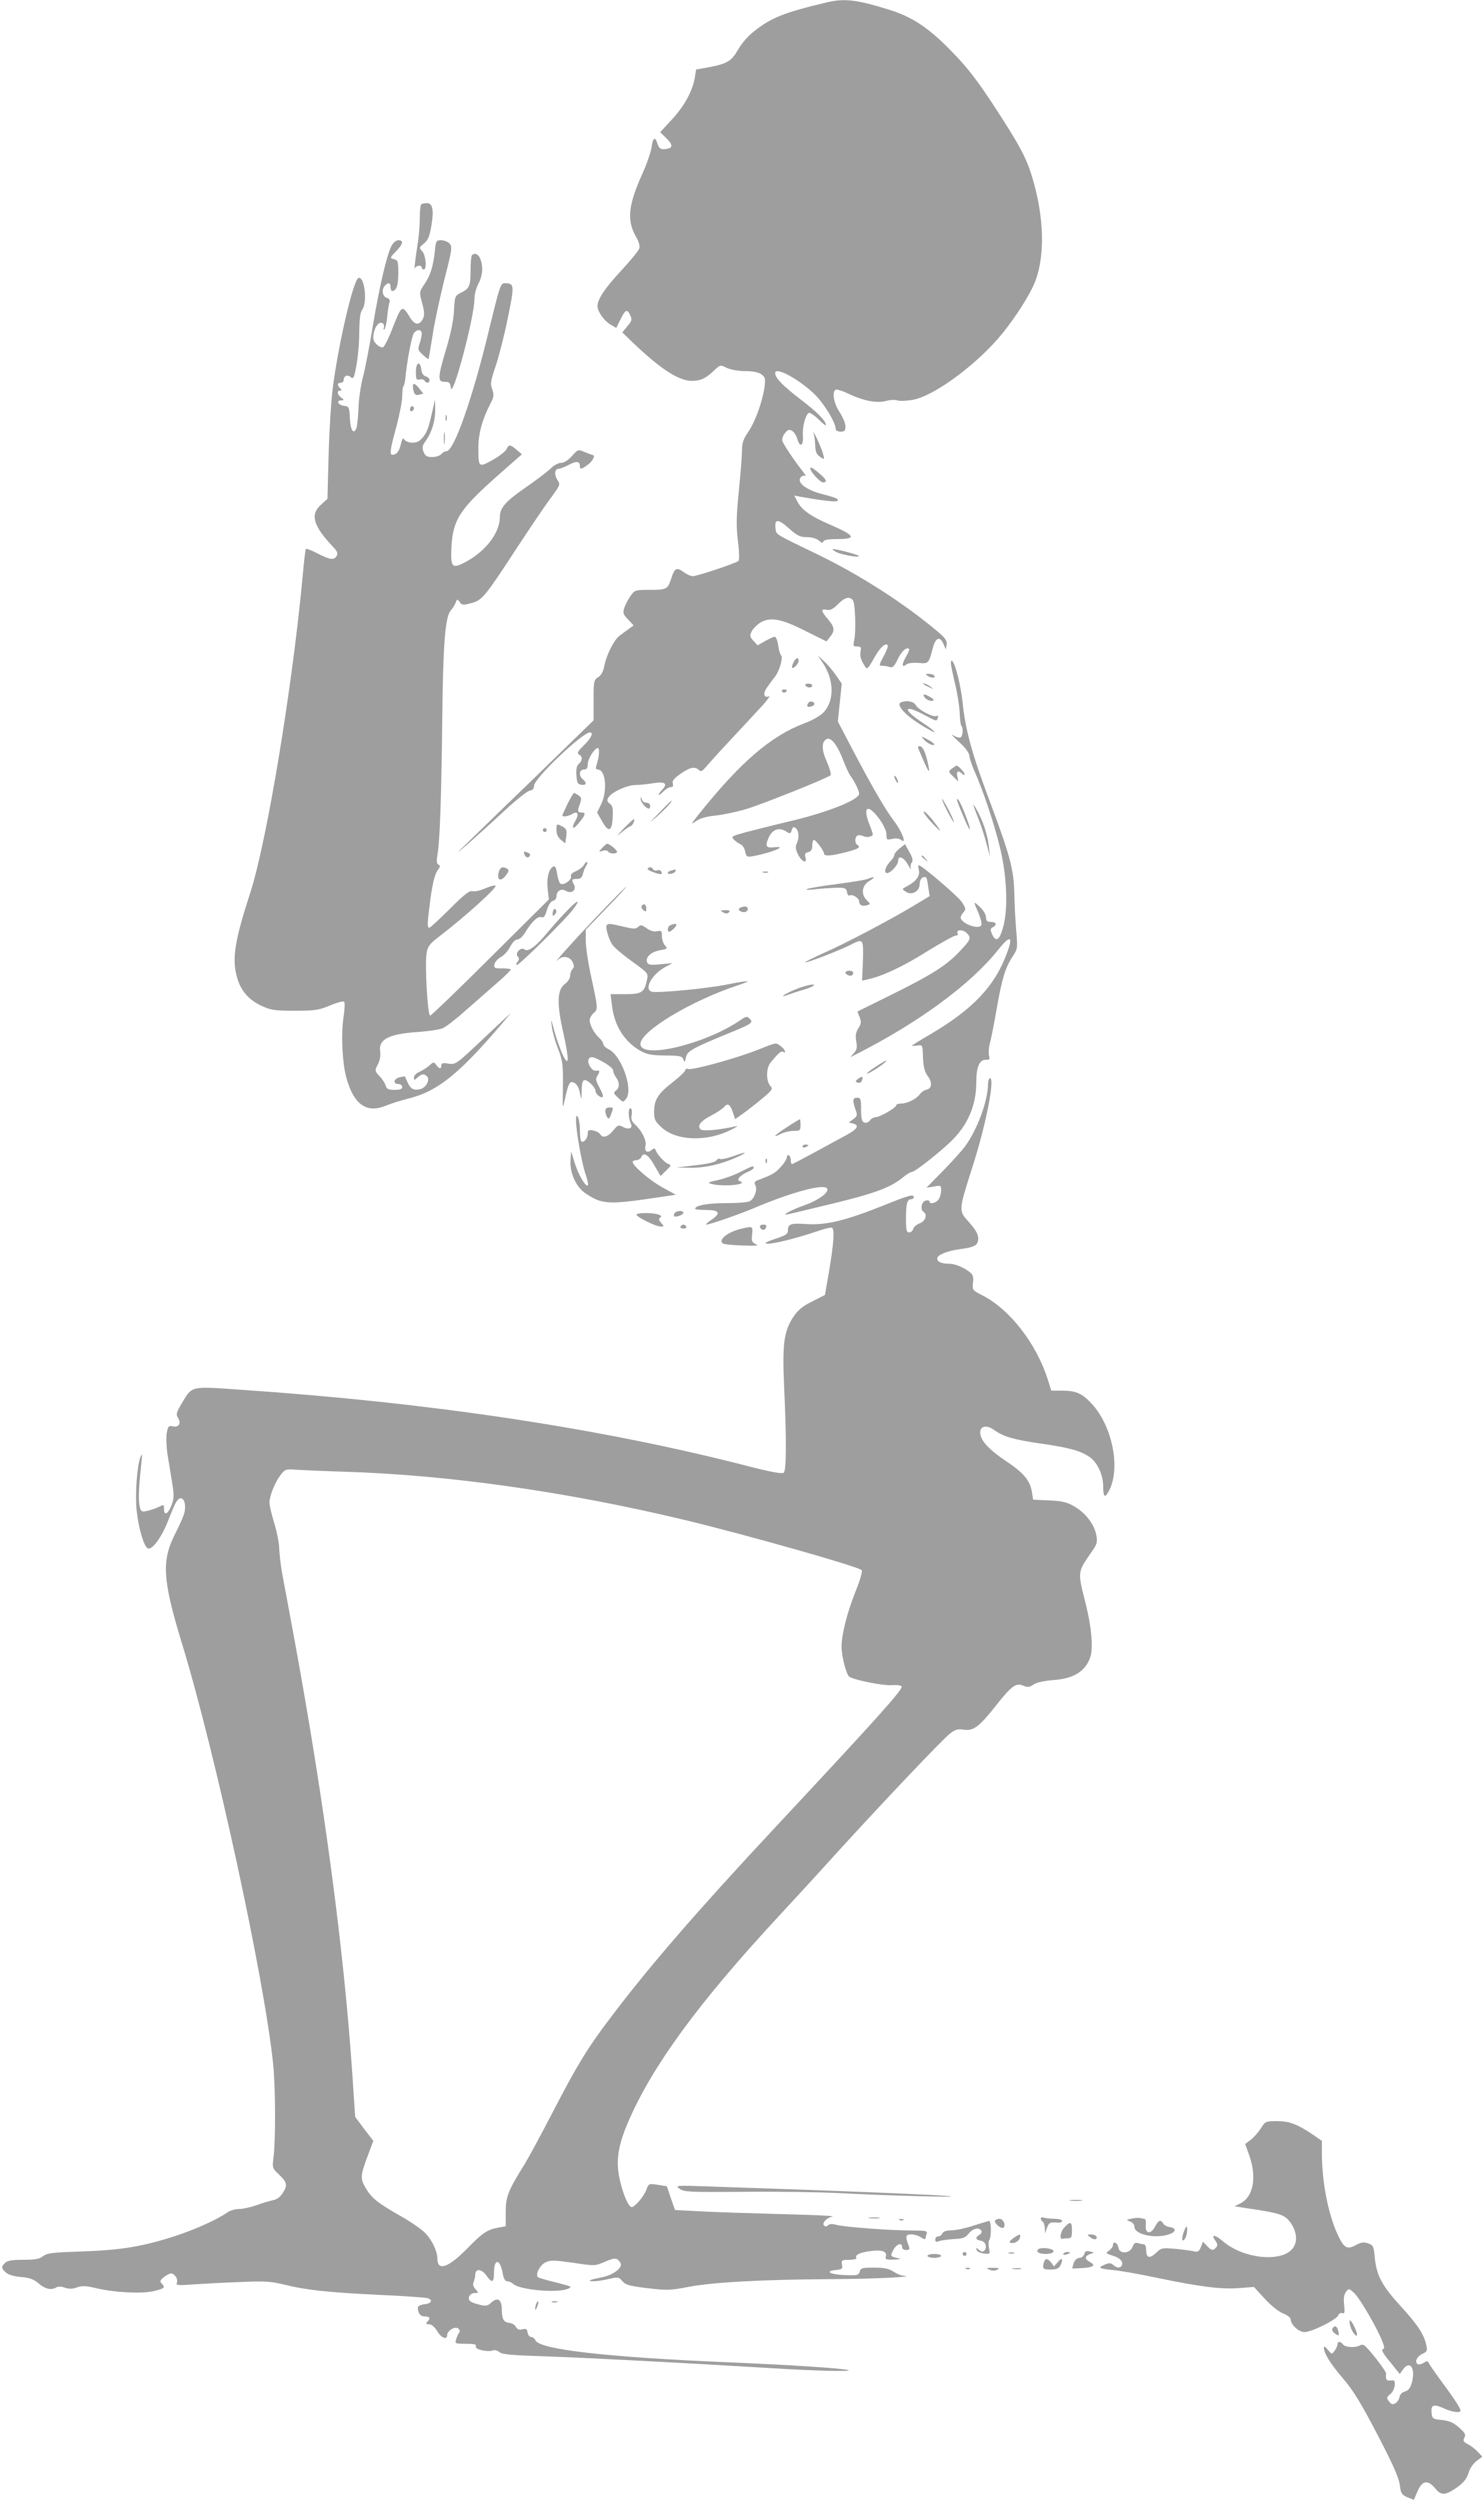 <?xml version="1.0" standalone="no"?>
<!DOCTYPE svg PUBLIC "-//W3C//DTD SVG 20010904//EN"
 "http://www.w3.org/TR/2001/REC-SVG-20010904/DTD/svg10.dtd">
<svg version="1.0" xmlns="http://www.w3.org/2000/svg"
 width="759pt" height="1280pt" viewBox="0 0 759 1280"
 preserveAspectRatio="xMidYMid meet">
<g transform="translate(0,1280) scale(0.1,-0.1)"
fill="#9e9e9e" stroke="none">
<path d="M4235 12788 c-216 -51 -287 -79 -374 -149 -29 -22 -64 -63 -81 -93
-34 -60 -57 -73 -154 -91 l-61 -11 -7 -44 c-12 -68 -55 -146 -119 -214 l-58
-63 29 -28 c36 -35 38 -51 6 -57 -30 -6 -41 0 -50 30 -11 35 -23 26 -29 -22
-4 -25 -24 -85 -46 -133 -75 -166 -82 -243 -32 -328 13 -23 19 -45 15 -57 -3
-11 -44 -61 -91 -112 -84 -90 -123 -148 -123 -183 0 -28 34 -76 67 -95 l29
-17 22 44 c25 51 34 55 50 20 10 -21 8 -29 -15 -55 l-26 -32 24 -23 c159 -156
261 -225 332 -225 45 0 71 12 114 53 32 30 32 30 66 13 20 -9 60 -16 94 -16
38 0 67 -6 82 -16 20 -15 22 -21 16 -68 -11 -75 -48 -177 -84 -229 -24 -35
-31 -56 -31 -93 0 -25 -7 -119 -16 -207 -13 -130 -14 -179 -5 -255 7 -53 8
-99 3 -104 -11 -11 -212 -78 -234 -78 -11 0 -32 10 -47 21 -35 26 -46 21 -62
-29 -19 -59 -24 -62 -110 -62 -75 0 -78 -1 -99 -30 -11 -16 -26 -43 -32 -60
-9 -28 -8 -34 18 -61 l29 -31 -22 -16 c-12 -9 -34 -25 -49 -36 -29 -21 -69
-100 -80 -159 -4 -24 -15 -44 -30 -54 -23 -14 -24 -21 -24 -118 l0 -103 -327
-318 c-181 -174 -341 -331 -358 -347 -41 -42 107 89 233 206 57 53 113 97 125
99 15 2 22 10 22 25 0 37 248 273 286 273 20 0 7 -30 -31 -66 -31 -31 -36 -40
-25 -47 19 -10 19 -31 0 -47 -11 -9 -15 -27 -13 -59 3 -39 6 -46 26 -49 25 -4
29 10 7 28 -22 18 -19 50 5 50 15 0 20 7 20 26 0 28 35 84 52 84 10 0 7 -44
-7 -87 -5 -17 -3 -23 7 -23 40 0 50 -109 17 -177 l-21 -43 24 -42 c34 -62 52
-57 56 16 2 47 0 61 -15 71 -14 11 -16 18 -7 32 16 27 93 63 139 64 22 0 63 4
90 9 62 10 77 -1 45 -35 -28 -30 -19 -34 10 -5 11 11 27 20 36 20 10 0 13 6
10 18 -5 13 6 27 39 50 49 34 73 39 94 20 10 -11 17 -7 38 17 14 17 73 82 132
145 59 63 129 139 156 168 26 29 41 50 33 47 -27 -10 -32 15 -9 46 11 16 30
42 42 57 23 32 41 99 29 107 -4 3 -11 25 -14 50 -4 25 -12 45 -18 45 -6 0 -28
-10 -49 -22 l-39 -22 -21 23 c-18 19 -20 27 -10 47 6 13 25 33 43 45 51 32
109 22 234 -42 l107 -53 18 23 c26 32 24 51 -11 91 -36 43 -37 54 -6 48 19 -4
33 4 57 28 35 36 60 42 77 21 12 -14 17 -158 7 -204 -7 -30 -5 -33 15 -33 19
0 22 -4 17 -26 -4 -24 2 -45 27 -82 6 -10 17 2 40 44 32 58 59 84 72 71 4 -4
-5 -29 -20 -56 -24 -44 -25 -50 -9 -50 10 1 27 -2 38 -6 17 -5 24 2 43 40 20
42 46 65 58 52 3 -2 -5 -21 -17 -41 -22 -38 -20 -58 4 -37 8 6 34 9 61 7 52
-5 52 -5 75 82 14 49 36 55 53 15 l12 -28 4 25 c3 19 -6 33 -44 65 -169 143
-400 292 -618 397 -219 106 -211 100 -214 132 -6 50 12 51 67 2 44 -39 58 -46
93 -46 25 0 49 -7 61 -17 15 -13 21 -15 24 -5 3 8 26 12 68 12 105 0 97 17
-34 74 -98 42 -145 75 -167 118 l-16 31 29 -6 c161 -28 211 -31 190 -11 -3 4
-39 15 -79 25 -81 22 -129 59 -107 85 6 8 16 11 23 7 6 -4 -1 9 -16 28 -38 48
-94 131 -101 151 -3 10 2 27 13 40 15 19 22 21 37 12 10 -6 22 -25 27 -43 13
-45 32 -33 28 19 -3 45 13 105 30 116 5 3 27 -11 49 -32 21 -21 39 -35 39 -31
0 22 -43 66 -131 133 -91 70 -129 109 -129 134 0 33 110 -24 194 -101 51 -46
116 -151 116 -186 0 -7 11 -13 25 -13 21 0 25 5 25 28 0 15 -14 47 -30 72 -30
45 -40 103 -20 115 5 3 38 -7 72 -24 74 -34 141 -47 189 -33 19 5 43 6 54 2
11 -4 47 -3 80 3 101 17 307 165 436 313 66 75 144 192 181 270 63 136 59 355
-11 574 -22 70 -52 129 -111 224 -144 229 -203 309 -305 412 -114 116 -199
171 -320 207 -159 49 -221 56 -310 35z"/>
<path d="M2157 11753 c-4 -3 -7 -34 -7 -67 0 -34 -4 -88 -9 -121 -17 -110 -21
-150 -15 -137 7 14 34 16 34 2 0 -5 5 -10 10 -10 17 0 11 72 -7 93 -17 18 -17
20 8 40 21 17 29 37 38 89 14 83 7 118 -23 118 -13 0 -26 -3 -29 -7z"/>
<path d="M2005 11541 c-25 -49 -61 -205 -95 -406 -17 -104 -40 -224 -51 -265
-11 -41 -22 -113 -23 -160 -2 -47 -7 -93 -11 -103 -14 -34 -30 -10 -33 51 -3
57 -4 61 -29 64 -30 3 -44 28 -16 28 17 1 17 1 1 14 -21 15 -24 36 -6 36 9 0
9 3 0 12 -16 16 -15 28 3 28 8 0 15 6 15 14 0 21 19 30 35 16 10 -9 14 -7 19
7 15 52 26 147 26 227 1 64 5 97 15 110 28 37 12 173 -19 163 -26 -9 -100
-325 -131 -557 -9 -69 -19 -226 -22 -350 l-6 -224 -33 -30 c-57 -50 -40 -108
60 -214 25 -26 28 -36 19 -50 -13 -21 -34 -18 -100 16 -28 15 -54 24 -56 22
-3 -3 -10 -61 -16 -130 -52 -568 -183 -1363 -269 -1630 -82 -252 -95 -342 -67
-438 20 -67 61 -113 127 -143 46 -21 68 -24 168 -24 103 0 122 3 180 27 35 15
68 24 73 19 4 -4 2 -41 -4 -82 -13 -84 -6 -228 14 -304 38 -140 104 -187 203
-146 27 11 78 27 114 36 158 39 270 132 524 435 12 13 -46 -40 -129 -119 -148
-140 -151 -142 -187 -137 -30 5 -38 3 -38 -9 0 -20 -10 -19 -26 3 -12 16 -14
16 -36 -4 -13 -11 -35 -25 -50 -32 -16 -6 -28 -19 -28 -28 0 -16 1 -16 18 -1
22 20 34 21 49 6 17 -17 -5 -58 -34 -65 -32 -9 -51 1 -65 33 -7 15 -13 29 -14
31 -1 2 -13 0 -28 -4 -30 -7 -35 -34 -6 -34 11 0 20 -7 20 -15 0 -11 -11 -15
-39 -15 -32 0 -41 4 -46 23 -4 12 -18 34 -32 48 -24 26 -24 28 -8 59 11 21 15
45 12 66 -10 62 43 90 190 100 54 4 112 12 129 19 18 7 74 51 125 97 52 46
125 109 162 142 37 32 66 61 63 63 -3 3 -24 5 -46 5 -36 -1 -41 2 -38 20 2 12
17 29 33 38 17 9 38 33 48 53 12 23 26 37 37 37 11 0 28 16 41 38 33 54 64 83
82 76 12 -4 19 5 28 37 8 25 20 44 31 47 10 2 18 12 18 22 0 29 25 43 48 29
28 -18 56 4 42 31 -14 27 -13 30 15 30 19 0 26 7 31 28 4 15 11 33 17 40 5 7
7 15 4 18 -3 3 -10 -3 -16 -14 -6 -10 -24 -25 -41 -32 -19 -8 -29 -18 -26 -26
7 -19 -41 -51 -55 -37 -6 6 -13 29 -16 51 -4 27 -10 39 -18 36 -24 -10 -37
-60 -30 -116 l6 -53 -299 -297 c-164 -164 -304 -298 -309 -298 -13 0 -28 263
-18 321 6 35 16 47 68 87 129 99 294 248 285 257 -3 4 -27 -2 -52 -13 -25 -11
-54 -18 -66 -15 -16 4 -41 -15 -117 -91 -53 -53 -100 -96 -104 -96 -12 0 -11
22 6 152 11 76 22 122 35 140 15 20 16 27 6 31 -10 4 -11 17 -5 54 12 73 19
281 24 683 4 396 15 532 44 565 10 11 21 29 25 40 7 19 8 19 21 2 11 -16 17
-16 59 -5 56 15 69 31 240 293 65 99 140 210 168 247 48 66 49 67 32 92 -17
27 -13 56 8 56 7 0 30 9 51 20 39 21 57 19 57 -6 0 -19 7 -18 41 7 24 17 40
49 25 49 -2 0 -20 7 -40 15 -35 15 -36 15 -67 -20 -20 -22 -41 -35 -56 -35
-14 0 -38 -13 -54 -30 -17 -16 -71 -57 -120 -91 -110 -76 -139 -108 -139 -157
-1 -80 -70 -171 -171 -227 -74 -40 -82 -32 -77 73 8 143 42 195 246 375 l115
101 -27 23 c-33 28 -40 29 -52 3 -5 -11 -37 -36 -71 -55 -72 -40 -73 -39 -73
64 0 70 19 141 60 221 20 38 21 48 11 77 -11 28 -8 43 18 120 16 48 45 159 62
246 35 170 34 176 -17 177 -20 0 -26 -19 -79 -237 -84 -351 -180 -623 -218
-623 -8 0 -20 -7 -27 -15 -7 -8 -28 -15 -46 -15 -28 0 -36 5 -45 27 -8 22 -6
32 11 55 31 43 50 104 49 162 l-1 51 -17 -75 c-19 -83 -29 -106 -60 -134 -21
-19 -69 -16 -83 7 -4 6 -9 -2 -13 -19 -9 -41 -20 -58 -39 -62 -23 -5 -21 15
14 143 16 61 30 131 30 156 0 25 3 49 6 52 4 3 8 21 10 39 7 82 33 220 44 233
17 21 40 19 40 -4 0 -10 -5 -32 -11 -50 -10 -29 -9 -34 16 -57 15 -14 28 -24
30 -22 1 2 10 55 20 118 9 63 37 192 60 285 40 156 42 171 28 188 -9 9 -28 17
-43 17 -26 0 -28 -3 -33 -57 -9 -80 -23 -124 -54 -169 -26 -39 -26 -39 -11
-96 12 -44 13 -62 4 -80 -18 -35 -41 -33 -65 5 -41 67 -44 65 -87 -44 -21 -56
-45 -104 -52 -107 -8 -2 -23 4 -34 16 -16 16 -19 28 -14 55 7 38 29 63 46 52
6 -4 9 -14 6 -22 -3 -8 -2 -12 3 -9 4 3 11 31 14 63 3 32 8 65 12 75 4 11 0
18 -14 23 -23 7 -28 44 -9 63 18 18 28 15 28 -8 0 -11 4 -20 8 -20 22 0 32 29
32 91 0 61 -2 67 -22 72 -22 6 -22 7 10 40 37 38 41 57 12 57 -11 0 -26 -12
-35 -29z"/>
<path d="M2417 11493 c-4 -3 -7 -38 -7 -77 0 -81 -6 -94 -50 -115 -30 -16 -31
-18 -35 -91 -2 -49 -16 -116 -39 -194 -45 -149 -46 -172 -8 -171 23 0 28 -5
31 -30 7 -65 121 361 121 456 0 22 9 56 20 76 22 41 26 87 10 127 -9 25 -29
34 -43 19z"/>
<path d="M2130 10897 c0 -39 2 -44 19 -40 10 3 22 0 25 -6 10 -15 26 -14 26 3
0 7 -9 16 -19 19 -12 3 -21 15 -23 33 -5 48 -28 41 -28 -9z"/>
<path d="M2117 10833 c-4 -5 -3 -21 1 -34 5 -20 12 -24 29 -20 l21 6 -23 29
c-12 15 -25 24 -28 19z"/>
<path d="M2100 10704 c0 -8 5 -12 10 -9 6 3 10 10 10 16 0 5 -4 9 -10 9 -5 0
-10 -7 -10 -16z"/>
<path d="M2282 10660 c0 -14 2 -19 5 -12 2 6 2 18 0 25 -3 6 -5 1 -5 -13z"/>
<path d="M2273 10555 c0 -27 2 -38 4 -22 2 15 2 37 0 50 -2 12 -4 0 -4 -28z"/>
<path d="M4166 10585 c4 -11 8 -40 9 -64 1 -34 7 -48 25 -60 23 -15 23 -15 16
12 -3 15 -18 51 -31 79 -14 29 -22 44 -19 33z"/>
<path d="M4150 10402 c0 -17 50 -72 66 -72 20 0 17 14 -8 36 -43 37 -58 47
-58 36z"/>
<path d="M4282 9974 c28 -15 128 -32 116 -20 -6 7 -113 35 -133 35 -5 0 2 -6
17 -15z"/>
<path d="M4214 9406 c60 -90 60 -200 -1 -258 -16 -15 -57 -38 -93 -51 -173
-65 -331 -202 -546 -472 -37 -47 -38 -48 -9 -29 19 14 54 24 97 28 37 4 106
18 154 32 80 23 418 158 438 175 4 4 -4 34 -19 68 -29 64 -28 106 1 118 22 8
55 -36 83 -111 13 -33 29 -68 35 -76 22 -29 46 -78 46 -94 0 -30 -154 -92
-335 -136 -93 -22 -204 -50 -246 -61 -73 -20 -76 -22 -60 -38 10 -10 25 -20
34 -24 10 -4 20 -20 23 -36 6 -27 9 -30 38 -25 95 17 188 55 111 46 -42 -5
-48 6 -28 50 19 42 54 54 89 31 20 -13 23 -12 29 7 5 17 10 19 21 9 16 -13 18
-52 4 -79 -7 -14 -6 -29 7 -54 18 -39 49 -51 38 -15 -5 15 -2 22 14 26 15 4
21 13 21 34 0 16 4 29 8 29 10 0 52 -56 52 -70 0 -15 36 -13 113 7 65 17 78
25 57 38 -14 9 -12 42 3 48 6 2 20 0 29 -4 17 -9 48 -3 48 10 0 3 -9 30 -21
60 -22 59 -14 86 17 60 35 -29 74 -93 74 -121 0 -28 2 -29 30 -23 19 4 37 2
46 -6 29 -24 4 43 -36 96 -46 60 -111 172 -213 366 l-76 145 10 97 10 97 -30
43 c-16 23 -43 56 -61 72 l-32 30 26 -39z"/>
<path d="M4062 9405 c-6 -14 -8 -25 -4 -25 12 0 32 23 32 37 0 22 -16 15 -28
-12z"/>
<path d="M4870 9404 c0 -10 10 -57 21 -104 12 -47 22 -113 24 -148 1 -34 5
-66 9 -69 10 -10 7 -51 -4 -58 -6 -4 -23 1 -38 10 -15 9 -2 -5 28 -32 35 -32
54 -58 55 -74 1 -13 12 -46 24 -74 45 -97 109 -291 136 -410 33 -147 38 -307
11 -397 -18 -63 -36 -73 -55 -31 -10 22 -10 28 3 35 24 13 19 28 -9 28 -19 0
-25 5 -25 23 0 13 -13 36 -30 52 -36 34 -36 32 -9 -29 11 -26 18 -54 15 -62
-10 -27 -106 8 -106 39 0 6 7 18 15 27 13 14 12 20 -10 53 -22 31 -204 187
-220 187 -3 0 -3 -11 1 -25 7 -29 -14 -58 -60 -82 -27 -14 -28 -15 -8 -28 30
-22 72 1 72 38 0 16 7 30 15 34 21 7 21 6 29 -49 l7 -46 -83 -50 c-125 -75
-351 -194 -461 -242 -53 -24 -96 -45 -94 -47 6 -5 175 60 236 91 63 32 64 31
60 -94 l-4 -91 30 7 c72 15 183 67 303 143 72 44 138 81 147 81 9 0 13 5 10
10 -13 21 27 23 47 2 24 -24 20 -34 -43 -99 -65 -68 -142 -116 -340 -214
l-178 -88 12 -30 c9 -24 7 -34 -7 -56 -13 -20 -16 -37 -11 -66 6 -32 3 -45
-12 -61 l-18 -21 35 18 c317 161 583 357 721 531 64 80 80 73 44 -21 -62 -166
-174 -283 -391 -411 -52 -30 -94 -56 -94 -58 0 -1 12 -1 28 1 27 4 27 4 29
-62 2 -48 9 -73 24 -94 25 -33 22 -64 -6 -70 -11 -2 -26 -12 -33 -22 -17 -25
-65 -49 -97 -49 -14 0 -25 -4 -25 -9 0 -12 -84 -61 -106 -61 -9 0 -22 -7 -29
-17 -7 -9 -19 -14 -29 -10 -12 5 -16 20 -16 67 0 53 -2 60 -20 60 -23 0 -25
-13 -9 -60 11 -29 10 -34 -11 -50 l-23 -17 23 -6 c32 -8 21 -28 -31 -56 -24
-13 -96 -52 -160 -87 -64 -35 -119 -64 -123 -64 -3 0 -6 9 -6 19 0 11 -4 23
-10 26 -5 3 -10 -1 -10 -9 0 -8 -13 -31 -30 -49 -28 -32 -43 -41 -113 -67 -22
-8 -26 -13 -19 -27 13 -22 -4 -70 -28 -83 -10 -6 -66 -10 -124 -10 -94 0 -156
-12 -156 -29 0 -4 26 -6 58 -6 68 0 76 -17 23 -52 -19 -13 -29 -23 -24 -23 17
0 161 50 238 82 205 87 372 131 382 101 7 -20 -47 -59 -115 -83 -72 -25 -131
-58 -82 -46 14 3 84 20 155 37 275 65 358 94 427 149 20 17 42 30 49 30 14 0
134 94 197 154 88 84 132 186 132 305 0 78 16 116 49 115 19 -1 21 3 16 23 -3
13 -1 42 5 63 6 22 22 102 35 178 27 154 44 209 82 266 25 38 25 43 18 125 -4
47 -9 133 -10 191 -3 129 -20 194 -125 475 -93 247 -125 366 -140 507 -10 92
-36 197 -54 215 -3 3 -6 -2 -6 -13z"/>
<path d="M4750 9340 c20 -13 43 -13 35 0 -3 6 -16 10 -28 10 -18 0 -19 -2 -7
-10z"/>
<path d="M4125 9290 c3 -5 13 -10 21 -10 8 0 14 5 14 10 0 6 -9 10 -21 10 -11
0 -17 -4 -14 -10z"/>
<path d="M4731 9296 c2 -2 15 -9 29 -15 24 -11 24 -11 6 3 -16 13 -49 24 -35
12z"/>
<path d="M4005 9260 c4 -6 11 -8 16 -5 14 9 11 15 -7 15 -8 0 -12 -5 -9 -10z"/>
<path d="M4730 9242 c0 -15 28 -34 45 -30 12 2 8 8 -14 21 -17 10 -31 14 -31
9z"/>
<path d="M4136 9195 c-4 -12 -1 -16 14 -13 24 3 28 22 7 26 -8 2 -17 -4 -21
-13z"/>
<path d="M4614 9204 c-26 -11 18 -61 91 -108 42 -27 78 -46 81 -44 2 3 -26 25
-63 49 -103 68 -96 96 10 39 66 -35 63 -34 70 -16 4 10 1 13 -8 10 -18 -7 -92
32 -105 56 -10 19 -47 26 -76 14z"/>
<path d="M4733 9012 c10 -11 27 -22 38 -25 27 -7 13 10 -24 29 -32 17 -32 17
-14 -4z"/>
<path d="M4703 8968 c54 -130 67 -148 46 -62 -13 52 -25 74 -41 74 -6 0 -8 -6
-5 -12z"/>
<path d="M4875 8865 c-19 -15 -19 -16 7 -41 l26 -26 -5 26 c-6 28 5 34 25 14
7 -7 12 -8 12 -2 0 10 -32 44 -41 44 -2 0 -13 -7 -24 -15z"/>
<path d="M4580 8825 c0 -5 5 -17 10 -25 5 -8 10 -10 10 -5 0 6 -5 17 -10 25
-5 8 -10 11 -10 5z"/>
<path d="M2907 8685 c-15 -31 -27 -58 -27 -60 0 -9 30 -5 50 7 28 18 37 1 17
-34 -22 -38 -14 -49 13 -17 38 45 43 59 20 59 -23 0 -24 7 -9 47 8 23 7 30 -7
40 -10 7 -21 13 -24 13 -3 0 -18 -25 -33 -55z"/>
<path d="M3281 8709 c-1 -15 28 -49 42 -49 4 0 7 7 7 15 0 8 -9 15 -19 15 -11
0 -22 8 -24 18 -4 14 -5 14 -6 1z"/>
<path d="M4850 8650 c17 -33 33 -60 35 -60 3 0 -8 27 -25 60 -17 33 -33 60
-35 60 -3 0 8 -27 25 -60z"/>
<path d="M4902 8700 c22 -61 61 -150 65 -147 6 6 -46 140 -59 152 -8 7 -9 5
-6 -5z"/>
<path d="M3375 8638 c-56 -58 -57 -59 -10 -18 45 40 82 80 73 80 -2 0 -30 -28
-63 -62z"/>
<path d="M4986 8675 c3 -11 15 -42 26 -70 11 -27 29 -81 39 -120 l19 -70 -6
55 c-7 59 -32 134 -65 190 -11 19 -17 26 -13 15z"/>
<path d="M4730 8643 c0 -6 23 -36 51 -65 28 -29 41 -39 30 -23 -35 51 -80 101
-81 88z"/>
<path d="M3194 8558 c-38 -41 -41 -45 -11 -20 21 18 42 32 46 32 9 0 24 30 18
36 -2 2 -25 -20 -53 -48z"/>
<path d="M2850 8549 c0 -20 8 -37 23 -49 l22 -18 5 36 c4 31 1 39 -19 50 -31
16 -31 16 -31 -19z"/>
<path d="M2780 8550 c0 -5 5 -10 10 -10 6 0 10 5 10 10 0 6 -4 10 -10 10 -5 0
-10 -4 -10 -10z"/>
<path d="M3084 8459 c-19 -21 -19 -22 3 -15 12 4 24 2 28 -4 8 -13 45 -13 45
-1 0 10 -39 41 -51 41 -3 0 -14 -10 -25 -21z"/>
<path d="M4607 8456 c-15 -12 -27 -27 -27 -34 0 -7 -9 -21 -19 -31 -26 -26
-37 -61 -18 -61 19 0 57 42 57 63 0 30 29 18 50 -20 12 -21 19 -30 15 -19 -3
10 -1 24 5 31 7 9 4 24 -13 53 l-22 40 -28 -22z"/>
<path d="M2686 8425 c7 -17 20 -20 28 -6 3 5 -1 12 -10 15 -22 9 -24 8 -18 -9z"/>
<path d="M4720 8416 c0 -2 8 -10 18 -17 15 -13 16 -12 3 4 -13 16 -21 21 -21
13z"/>
<path d="M2554 8334 c-10 -40 10 -50 35 -18 17 21 19 29 9 36 -23 14 -37 8
-44 -18z"/>
<path d="M3317 8353 c-4 -3 10 -12 30 -19 39 -14 49 -12 39 5 -4 6 -13 8 -20
5 -8 -3 -17 -1 -21 5 -7 13 -19 14 -28 4z"/>
<path d="M3438 8343 c-10 -2 -18 -8 -18 -13 0 -4 9 -6 20 -3 11 3 20 9 20 14
0 5 -1 8 -2 8 -2 -1 -11 -3 -20 -6z"/>
<path d="M3908 8333 c6 -2 18 -2 25 0 6 3 1 5 -13 5 -14 0 -19 -2 -12 -5z"/>
<path d="M4444 8300 c-12 -5 -82 -16 -155 -26 -74 -9 -143 -21 -154 -25 -12
-6 3 -6 40 -2 33 4 83 7 110 8 44 0 50 -3 53 -23 2 -12 8 -20 13 -17 13 9 49
-13 49 -30 0 -19 16 -27 40 -20 19 6 19 6 -1 26 -31 31 -25 76 14 99 33 20 29
25 -9 10z"/>
<path d="M3052 8103 c-131 -138 -233 -253 -192 -215 24 21 59 14 72 -13 9 -19
9 -28 0 -37 -7 -7 -12 -22 -12 -34 0 -13 -12 -31 -27 -42 -40 -29 -42 -100 -8
-251 31 -138 30 -181 -4 -109 -12 26 -31 80 -42 120 -17 64 -19 67 -13 23 3
-27 18 -79 32 -115 23 -59 26 -77 25 -190 -2 -125 -2 -125 11 -64 13 62 22 84
34 84 20 -1 36 -22 42 -56 8 -39 8 -38 9 14 1 38 5 52 16 52 17 0 55 -38 55
-56 0 -15 29 -39 37 -30 4 3 -4 25 -17 48 -18 33 -21 45 -11 59 15 25 14 30
-6 27 -24 -4 -52 47 -35 64 10 10 23 7 67 -17 31 -17 55 -36 55 -45 0 -9 7
-25 15 -36 19 -25 19 -54 -1 -68 -13 -10 -12 -15 11 -36 26 -25 27 -25 42 -5
37 49 -24 221 -90 253 -15 7 -27 19 -27 26 0 7 -9 21 -21 32 -26 23 -49 67
-49 91 0 10 9 26 20 36 24 20 23 23 -16 203 -13 61 -24 137 -24 168 l0 56 106
110 c59 60 104 110 101 110 -3 0 -73 -71 -155 -157z"/>
<path d="M2904 8137 c-28 -28 -72 -78 -99 -110 -61 -74 -101 -103 -119 -88
-18 15 -51 -20 -34 -37 8 -8 8 -15 -2 -27 -7 -9 -8 -15 -2 -15 13 0 248 232
286 283 43 56 26 53 -30 -6z"/>
<path d="M3286 8161 c-3 -5 1 -14 9 -21 13 -10 15 -9 15 9 0 21 -14 28 -24 12z"/>
<path d="M3792 8153 c-17 -7 -5 -23 19 -23 10 0 19 7 19 15 0 15 -14 18 -38 8z"/>
<path d="M2837 8144 c-4 -4 -7 -14 -7 -23 0 -11 3 -12 11 -4 6 6 10 16 7 23
-2 6 -7 8 -11 4z"/>
<path d="M3703 8129 c14 -8 22 -8 30 0 8 8 3 11 -18 11 -26 -1 -28 -2 -12 -11z"/>
<path d="M3108 8064 c-10 -9 10 -76 30 -103 10 -14 56 -53 101 -85 78 -56 82
-60 75 -90 -13 -67 -27 -76 -111 -76 l-76 0 7 -57 c12 -107 67 -191 151 -236
31 -16 59 -21 124 -21 74 -1 85 -3 91 -21 6 -16 8 -15 13 11 6 33 34 48 232
129 105 43 115 50 94 70 -13 13 -19 12 -50 -10 -182 -123 -509 -200 -509 -120
0 65 259 221 498 300 29 9 52 19 50 21 -2 2 -48 -5 -101 -16 -110 -22 -366
-46 -391 -37 -39 15 4 90 73 127 l36 19 -62 -6 c-53 -5 -64 -3 -69 11 -10 25
22 54 68 61 36 7 38 8 24 24 -9 10 -16 31 -16 48 0 27 -3 30 -26 25 -16 -3
-36 3 -53 16 -24 17 -30 18 -42 7 -12 -12 -23 -12 -74 0 -67 16 -79 18 -87 9z"/>
<path d="M3433 8063 c-14 -5 -18 -33 -5 -33 5 0 17 9 27 20 18 20 8 26 -22 13z"/>
<path d="M4330 7821 c0 -11 26 -22 34 -14 12 12 5 23 -14 23 -11 0 -20 -4 -20
-9z"/>
<path d="M4105 7746 c-40 -13 -106 -45 -93 -46 4 0 17 4 30 9 13 5 43 15 68
22 47 13 75 30 50 28 -8 0 -33 -6 -55 -13z"/>
<path d="M3878 7424 c-109 -43 -334 -105 -354 -97 -7 3 -14 0 -14 -6 0 -6 -29
-34 -65 -62 -76 -59 -95 -90 -95 -152 0 -39 5 -49 39 -80 75 -68 228 -74 352
-13 30 14 43 24 29 20 -90 -20 -171 -27 -182 -16 -19 19 1 43 57 72 27 14 56
33 65 44 18 21 31 11 46 -37 l9 -27 45 32 c25 18 69 53 98 77 47 40 51 46 38
60 -23 25 -23 92 0 120 38 47 55 62 64 56 21 -13 9 15 -12 29 -27 19 -16 21
-120 -20z"/>
<path d="M4487 7340 c-50 -32 -66 -52 -19 -24 35 20 79 53 71 54 -3 0 -26 -13
-52 -30z"/>
<path d="M4395 7277 c-15 -12 -16 -15 -2 -20 9 -3 18 1 21 10 9 22 3 25 -19
10z"/>
<path d="M5060 7248 c-1 -85 -54 -230 -118 -318 -14 -19 -64 -75 -111 -123
l-86 -88 38 6 c36 7 37 6 37 -21 0 -16 -7 -37 -14 -46 -14 -19 -46 -25 -46 -9
0 5 -9 7 -20 4 -21 -6 -28 -47 -10 -58 21 -13 10 -47 -19 -58 -16 -6 -32 -19
-34 -29 -3 -10 -12 -18 -21 -18 -13 0 -16 13 -16 69 0 78 6 101 26 101 8 0 14
5 14 10 0 18 -24 11 -166 -46 -186 -74 -286 -98 -386 -91 -81 5 -93 1 -93 -37
0 -14 -16 -23 -65 -39 -43 -14 -58 -22 -44 -24 25 -5 146 25 253 61 40 14 77
23 82 20 14 -8 9 -79 -14 -217 l-22 -127 -65 -33 c-49 -24 -73 -44 -96 -78
-50 -75 -58 -141 -48 -362 12 -259 12 -424 -2 -437 -7 -7 -61 2 -185 34 -754
194 -1623 325 -2601 391 -254 18 -243 20 -296 -68 -28 -47 -32 -58 -21 -75 18
-28 6 -51 -25 -45 -22 5 -25 1 -32 -33 -4 -22 -2 -72 4 -111 7 -40 17 -106 24
-147 10 -61 9 -80 -3 -111 -17 -46 -39 -58 -39 -22 0 25 -1 25 -28 11 -16 -7
-43 -17 -60 -20 -29 -6 -31 -4 -38 31 -6 33 -3 92 11 225 4 37 4 41 -5 21 -18
-41 -29 -192 -20 -276 9 -89 38 -187 58 -193 23 -7 70 58 102 139 17 45 36 89
43 100 26 42 54 6 42 -54 -4 -17 -26 -68 -49 -112 -69 -136 -63 -234 33 -550
172 -558 426 -1730 470 -2164 12 -115 13 -385 2 -474 -7 -54 -6 -58 22 -85 47
-44 51 -58 27 -97 -14 -23 -31 -36 -53 -40 -18 -4 -56 -15 -85 -26 -29 -10
-69 -19 -88 -19 -20 0 -48 -8 -62 -19 -51 -35 -154 -82 -255 -116 -170 -56
-282 -75 -482 -82 -155 -5 -183 -8 -204 -24 -18 -15 -41 -19 -102 -19 -57 0
-82 -4 -93 -16 -21 -20 -20 -27 4 -49 13 -12 42 -20 78 -23 44 -4 64 -11 90
-33 33 -29 65 -36 91 -20 8 5 26 5 44 -2 21 -7 39 -7 62 2 26 9 45 8 96 -4 96
-23 236 -30 297 -15 55 13 60 18 40 39 -11 10 -8 16 11 32 13 10 29 19 36 19
19 0 38 -28 31 -46 -6 -15 2 -16 81 -10 49 3 156 9 238 12 132 6 160 4 235
-14 108 -27 221 -39 490 -52 118 -5 225 -13 238 -16 32 -9 22 -28 -16 -32 -19
-2 -32 -9 -32 -17 0 -29 13 -45 36 -45 26 0 30 -10 12 -28 -9 -9 -7 -12 9 -12
13 0 28 -13 42 -35 20 -35 51 -47 51 -21 0 23 41 48 57 34 8 -6 10 -15 4 -22
-5 -6 -12 -21 -15 -33 -7 -22 -5 -23 49 -23 45 0 56 -3 52 -14 -6 -15 60 -30
88 -20 8 4 23 0 33 -9 13 -11 62 -16 227 -21 205 -7 691 -32 1170 -61 222 -14
414 -18 390 -10 -25 9 -281 26 -610 40 -626 26 -974 66 -993 113 -4 9 -14 17
-22 17 -8 0 -16 10 -18 23 -3 18 -8 21 -27 16 -17 -4 -26 0 -33 13 -6 10 -20
19 -33 20 -29 3 -39 19 -39 69 0 51 -22 65 -54 35 -18 -17 -28 -19 -60 -11
-21 5 -43 13 -49 19 -15 15 0 41 24 41 21 0 21 1 4 20 -12 13 -15 25 -9 37 4
10 8 27 8 38 1 31 32 29 56 -4 29 -42 40 -39 40 13 0 76 32 72 45 -6 5 -25 12
-38 23 -38 8 0 23 -6 31 -14 33 -30 223 -47 278 -25 26 11 23 12 -59 33 -47
11 -89 24 -93 27 -14 14 9 60 37 75 26 13 41 13 142 -1 112 -17 113 -17 164 5
42 18 55 20 67 10 8 -7 15 -18 15 -24 0 -25 -47 -56 -100 -66 -29 -6 -56 -12
-58 -15 -9 -9 46 -5 97 7 47 11 51 10 68 -11 16 -19 36 -25 127 -36 100 -12
117 -12 210 6 124 24 375 38 731 40 223 1 447 12 370 18 -11 0 -33 10 -50 21
-23 15 -47 20 -98 20 -61 0 -69 -2 -74 -20 -5 -19 -12 -21 -79 -18 -75 3 -102
20 -41 26 30 3 33 6 29 28 -4 22 -1 24 37 24 23 0 40 4 37 9 -9 15 16 28 67
35 61 9 90 0 84 -25 -5 -17 0 -19 41 -18 26 1 38 3 27 6 -46 10 -47 11 -30 43
16 31 45 41 45 15 0 -9 9 -15 21 -15 15 0 19 4 15 16 -21 54 -19 64 11 64 16
0 39 -7 51 -16 12 -8 22 -11 22 -5 0 5 3 16 6 25 5 14 -5 16 -72 16 -113 0
-353 18 -390 29 -22 6 -36 5 -43 -2 -7 -7 -14 -8 -21 -1 -12 12 14 40 45 46
11 3 -106 8 -260 12 -154 4 -340 10 -414 14 l-134 7 -21 60 c-11 33 -20 61
-21 61 0 1 -21 4 -46 8 -45 7 -47 6 -57 -21 -12 -36 -60 -93 -77 -93 -18 0
-51 83 -65 161 -15 84 -2 160 46 272 121 284 357 607 759 1042 82 88 216 234
298 325 243 267 555 596 592 624 28 22 41 25 73 20 47 -7 78 16 163 124 80
101 102 117 138 102 24 -10 34 -9 55 6 16 10 55 19 99 22 107 7 168 46 192
121 14 47 5 153 -25 271 -42 167 -43 158 33 268 25 35 28 47 22 81 -9 54 -54
114 -111 147 -38 23 -63 29 -130 32 l-83 4 -6 39 c-10 60 -43 99 -135 160 -88
59 -130 106 -130 145 0 33 33 40 69 14 52 -36 97 -50 242 -71 152 -22 203 -37
251 -70 39 -28 68 -91 68 -151 0 -57 10 -61 33 -14 55 116 13 323 -89 436 -50
55 -82 70 -152 70 l-58 0 -18 58 c-58 182 -193 357 -333 429 -53 27 -54 29
-50 65 4 26 0 41 -12 51 -28 25 -79 47 -110 47 -40 0 -61 9 -61 27 0 18 51 39
120 48 74 10 90 20 90 55 0 21 -14 45 -46 81 -56 63 -57 54 21 299 67 213 111
440 85 440 -5 0 -10 -15 -10 -32z m-3300 -1983 c534 -16 1141 -102 1742 -246
320 -77 892 -239 911 -258 5 -5 -8 -52 -31 -108 -44 -111 -72 -220 -72 -286 0
-47 25 -143 40 -152 27 -17 172 -46 215 -43 28 2 51 -1 53 -7 4 -18 -137 -174
-645 -718 -399 -427 -650 -717 -846 -977 -122 -161 -172 -244 -302 -495 -54
-104 -116 -219 -138 -255 -85 -136 -97 -167 -97 -245 l0 -73 -37 -7 c-57 -10
-83 -28 -157 -104 -100 -102 -156 -122 -156 -54 0 37 -28 95 -63 131 -18 18
-72 56 -122 84 -121 69 -151 93 -182 145 -29 50 -28 63 12 170 l27 72 -47 61
-46 62 -14 211 c-43 640 -144 1399 -296 2227 -28 151 -57 309 -65 350 -7 41
-13 96 -14 121 0 25 -11 83 -25 129 -14 46 -25 93 -25 106 0 34 28 104 56 141
24 31 27 32 82 28 31 -2 140 -7 242 -10z"/>
<path d="M3100 7113 c0 -10 4 -25 10 -33 7 -11 11 -9 19 13 14 37 14 37 -9 37
-12 0 -20 -7 -20 -17z"/>
<path d="M3220 7100 c0 -17 5 -40 10 -51 14 -25 -9 -36 -41 -18 -21 11 -26 9
-49 -20 -28 -33 -54 -40 -67 -17 -4 7 -20 15 -35 18 -24 4 -28 2 -28 -17 0
-24 -22 -49 -33 -38 -4 3 -7 29 -7 57 0 28 -5 58 -10 66 -7 12 -10 8 -10 -15
0 -55 29 -219 49 -277 11 -32 16 -58 10 -58 -15 0 -48 59 -67 120 l-17 55 -3
-44 c-5 -67 29 -141 81 -174 81 -53 116 -55 350 -20 l108 16 -69 38 c-64 35
-152 111 -152 130 0 5 9 9 19 9 10 0 21 7 25 15 11 29 36 14 67 -41 l32 -55
29 28 c26 25 27 28 10 34 -19 7 -57 49 -65 72 -3 9 -8 9 -20 -1 -22 -19 -38
-6 -31 23 6 26 -19 77 -56 110 -15 14 -19 26 -15 46 3 15 1 30 -4 34 -7 4 -11
-6 -11 -25z"/>
<path d="M4032 7030 c-65 -41 -83 -61 -32 -35 16 8 45 15 65 15 32 0 35 2 35
30 0 17 -2 30 -3 30 -2 0 -32 -18 -65 -40z"/>
<path d="M4110 6930 c0 -5 7 -7 15 -4 8 4 15 8 15 10 0 2 -7 4 -15 4 -8 0 -15
-4 -15 -10z"/>
<path d="M3751 6879 c-29 -10 -58 -16 -63 -13 -6 4 -14 0 -19 -7 -5 -9 -44
-18 -106 -25 l-98 -11 69 -2 c76 -1 160 18 239 54 63 28 52 31 -22 4z"/>
<path d="M3921 6854 c0 -11 3 -14 6 -6 3 7 2 16 -1 19 -3 4 -6 -2 -5 -13z"/>
<path d="M3790 6799 c-30 -16 -82 -34 -114 -41 -48 -10 -54 -14 -35 -19 60
-17 199 -4 147 14 -19 6 5 32 42 47 17 7 30 16 30 21 0 12 -7 10 -70 -22z"/>
<path d="M3455 6589 c-4 -6 -5 -13 -2 -16 8 -7 47 7 47 18 0 13 -37 11 -45 -2z"/>
<path d="M3260 6581 c0 -12 99 -61 124 -61 18 0 18 1 2 19 -13 15 -14 21 -5
27 9 5 7 10 -7 15 -27 11 -114 11 -114 0z"/>
<path d="M3485 6520 c-3 -5 3 -10 15 -10 12 0 18 5 15 10 -3 6 -10 10 -15 10
-5 0 -12 -4 -15 -10z"/>
<path d="M3892 6518 c6 -18 25 -20 31 -3 5 10 0 15 -14 15 -12 0 -19 -5 -17
-12z"/>
<path d="M3796 6509 c-70 -17 -121 -58 -93 -76 6 -4 52 -8 102 -10 67 -2 84
-1 66 7 -20 9 -23 16 -19 50 4 43 4 43 -56 29z"/>
<path d="M6456 1901 c-14 -21 -37 -47 -52 -58 l-27 -20 22 -61 c38 -112 20
-209 -46 -243 l-31 -15 77 -12 c151 -22 179 -31 207 -67 36 -48 42 -102 14
-137 -57 -73 -252 -53 -357 37 -42 36 -63 37 -38 2 11 -15 12 -24 3 -34 -15
-18 -24 -16 -47 9 l-20 21 -11 -28 c-8 -21 -15 -26 -33 -22 -12 3 -55 9 -95
13 -70 6 -74 6 -102 -21 -33 -31 -50 -26 -50 16 0 18 -5 29 -14 29 -8 0 -21 3
-30 6 -11 4 -19 -2 -26 -20 -13 -35 -67 -38 -72 -4 -3 25 -28 37 -28 14 0 -8
-9 -21 -20 -29 -19 -13 -18 -14 19 -26 38 -11 57 -33 45 -52 -8 -13 -25 -11
-43 5 -13 11 -21 11 -46 0 -36 -15 -26 -20 59 -28 33 -4 125 -20 205 -37 225
-47 336 -61 425 -54 l78 6 54 -59 c32 -35 70 -66 94 -76 22 -9 40 -22 40 -30
0 -28 41 -66 71 -66 37 0 164 63 173 86 3 9 13 14 21 11 11 -5 13 3 9 41 -4
33 -1 53 9 67 15 20 16 20 45 -8 28 -27 116 -178 142 -246 11 -27 11 -36 2
-39 -8 -2 0 -18 20 -44 18 -22 41 -50 50 -62 l17 -21 16 23 c36 50 65 8 46
-66 -8 -29 -18 -41 -35 -46 -15 -4 -26 -15 -28 -27 -2 -12 -11 -27 -21 -33
-15 -9 -21 -7 -33 9 -14 18 -13 22 6 37 12 9 22 30 23 45 2 24 -1 28 -20 25
-22 -3 -28 6 -24 35 2 12 -91 131 -112 145 -6 4 -16 4 -22 0 -20 -13 -74 -11
-86 4 -14 18 -29 18 -29 1 0 -7 -7 -22 -15 -33 -14 -19 -15 -18 -35 6 -11 14
-20 19 -20 12 0 -30 32 -82 96 -157 54 -63 92 -124 178 -289 79 -151 110 -222
115 -258 5 -44 10 -51 39 -64 l33 -13 19 44 c24 56 53 60 91 14 31 -38 53 -36
117 10 28 21 45 42 53 70 7 23 24 48 41 61 l30 22 -24 25 c-12 14 -35 31 -51
39 -22 12 -26 18 -17 33 8 16 3 25 -25 50 -35 31 -54 38 -110 43 -25 3 -31 8
-33 32 -5 43 9 49 59 27 44 -21 89 -27 89 -13 0 12 -34 64 -98 150 -33 45 -62
87 -65 94 -4 11 -9 11 -27 0 -13 -8 -26 -10 -32 -4 -13 13 0 38 28 51 22 10
25 15 19 44 -13 56 -41 100 -128 196 -99 107 -126 159 -136 250 -5 60 -8 66
-34 75 -22 8 -35 6 -62 -8 -43 -24 -59 -17 -86 36 -53 104 -88 275 -89 430 l0
67 -42 29 c-82 56 -124 72 -187 72 -60 0 -61 -1 -85 -39z"/>
<path d="M3480 1594 c23 -17 48 -18 325 -16 165 2 390 -1 500 -7 233 -12 587
-22 565 -16 -25 6 -551 28 -1225 50 -185 7 -189 6 -165 -11z"/>
<path d="M5483 1533 c15 -2 39 -2 55 0 15 2 2 4 -28 4 -30 0 -43 -2 -27 -4z"/>
<path d="M4453 1443 c15 -2 37 -2 50 0 12 2 0 4 -28 4 -27 0 -38 -2 -22 -4z"/>
<path d="M5330 1442 c0 -6 5 -14 10 -17 6 -3 10 -18 11 -33 l1 -27 10 28 c10
28 16 31 56 27 12 -1 22 3 22 9 0 6 -18 11 -39 11 -22 0 -46 3 -55 6 -9 3 -16
1 -16 -4z"/>
<path d="M5795 1441 c-29 -7 -29 -7 -7 -15 13 -4 22 -16 22 -27 0 -40 108 -63
179 -38 36 13 36 32 0 37 -13 2 -28 10 -32 18 -12 22 -25 17 -42 -17 -22 -41
-51 -36 -47 9 2 18 -1 32 -7 32 -5 0 -15 2 -23 4 -7 2 -26 0 -43 -3z"/>
<path d="M4608 1433 c7 -3 16 -2 19 1 4 3 -2 6 -13 5 -11 0 -14 -3 -6 -6z"/>
<path d="M5096 1431 c-7 -11 30 -44 42 -37 16 10 1 46 -19 46 -10 0 -20 -4
-23 -9z"/>
<path d="M4985 1405 c-38 -13 -89 -24 -111 -24 -28 -1 -44 -6 -48 -16 -3 -8
-12 -15 -21 -15 -8 0 -15 -7 -15 -16 0 -12 5 -14 18 -9 9 4 43 9 75 11 48 2
61 7 78 28 21 27 53 34 65 15 4 -7 -1 -16 -10 -21 -23 -13 -20 -26 6 -30 25
-3 36 -34 19 -51 -7 -7 -15 -6 -27 4 -15 12 -17 12 -12 -1 2 -8 19 -16 37 -18
32 -3 33 -2 26 27 -3 17 -3 36 2 43 11 18 10 98 -2 97 -5 -1 -41 -12 -80 -24z"/>
<path d="M5451 1396 c-21 -22 -27 -65 -8 -58 4 1 16 2 27 2 17 0 20 7 20 40 0
46 -8 49 -39 16z"/>
<path d="M6061 1368 c-12 -34 -6 -52 9 -28 10 15 14 60 6 60 -2 0 -9 -14 -15
-32z"/>
<path d="M5193 1343 c-30 -20 -29 -31 1 -26 13 3 26 14 29 24 6 23 0 23 -30 2z"/>
<path d="M5584 1345 c10 -8 23 -12 28 -9 14 9 -2 24 -25 24 -21 -1 -21 -1 -3
-15z"/>
<path d="M5317 1284 c-13 -13 5 -24 38 -24 37 0 54 14 29 24 -21 8 -59 8 -67
0z"/>
<path d="M5553 1259 c-3 -10 -14 -19 -24 -19 -12 0 -24 -11 -30 -26 -5 -15 -8
-28 -7 -28 2 -1 27 0 56 2 55 4 65 14 32 32 -26 14 -25 29 2 39 l22 8 -23 6
c-18 4 -24 1 -28 -14z"/>
<path d="M4930 1260 c0 -5 5 -10 10 -10 6 0 10 5 10 10 0 6 -4 10 -10 10 -5 0
-10 -4 -10 -10z"/>
<path d="M5168 1263 c6 -2 18 -2 25 0 6 3 1 5 -13 5 -14 0 -19 -2 -12 -5z"/>
<path d="M5446 1261 c-4 -5 3 -7 14 -4 23 6 26 13 6 13 -8 0 -17 -4 -20 -9z"/>
<path d="M4750 1250 c0 -5 16 -10 35 -10 19 0 35 5 35 10 0 6 -16 10 -35 10
-19 0 -35 -4 -35 -10z"/>
<path d="M5355 1232 c-5 -4 -11 -17 -12 -29 -2 -20 2 -23 37 -23 29 0 42 5 50
19 17 34 10 47 -11 21 l-21 -24 -16 22 c-10 12 -21 18 -27 14z"/>
<path d="M4948 1183 c7 -3 16 -2 19 1 4 3 -2 6 -13 5 -11 0 -14 -3 -6 -6z"/>
<path d="M5068 1179 c15 -6 30 -5 40 1 13 7 8 9 -23 9 -35 0 -37 -1 -17 -10z"/>
<path d="M5188 1183 c12 -2 30 -2 40 0 9 3 -1 5 -23 4 -22 0 -30 -2 -17 -4z"/>
<path d="M2746 1005 c-3 -9 -6 -22 -5 -28 0 -7 5 -1 10 12 5 13 8 26 5 28 -2
2 -6 -3 -10 -12z"/>
<path d="M2828 1013 c6 -2 18 -2 25 0 6 3 1 5 -13 5 -14 0 -19 -2 -12 -5z"/>
<path d="M6915 893 c7 -31 35 -66 35 -45 0 16 -28 72 -36 72 -4 0 -3 -12 1
-27z"/>
<path d="M6824 878 c-4 -6 1 -17 11 -24 23 -17 26 -14 18 14 -6 24 -18 28 -29
10z"/>
</g>
</svg>
